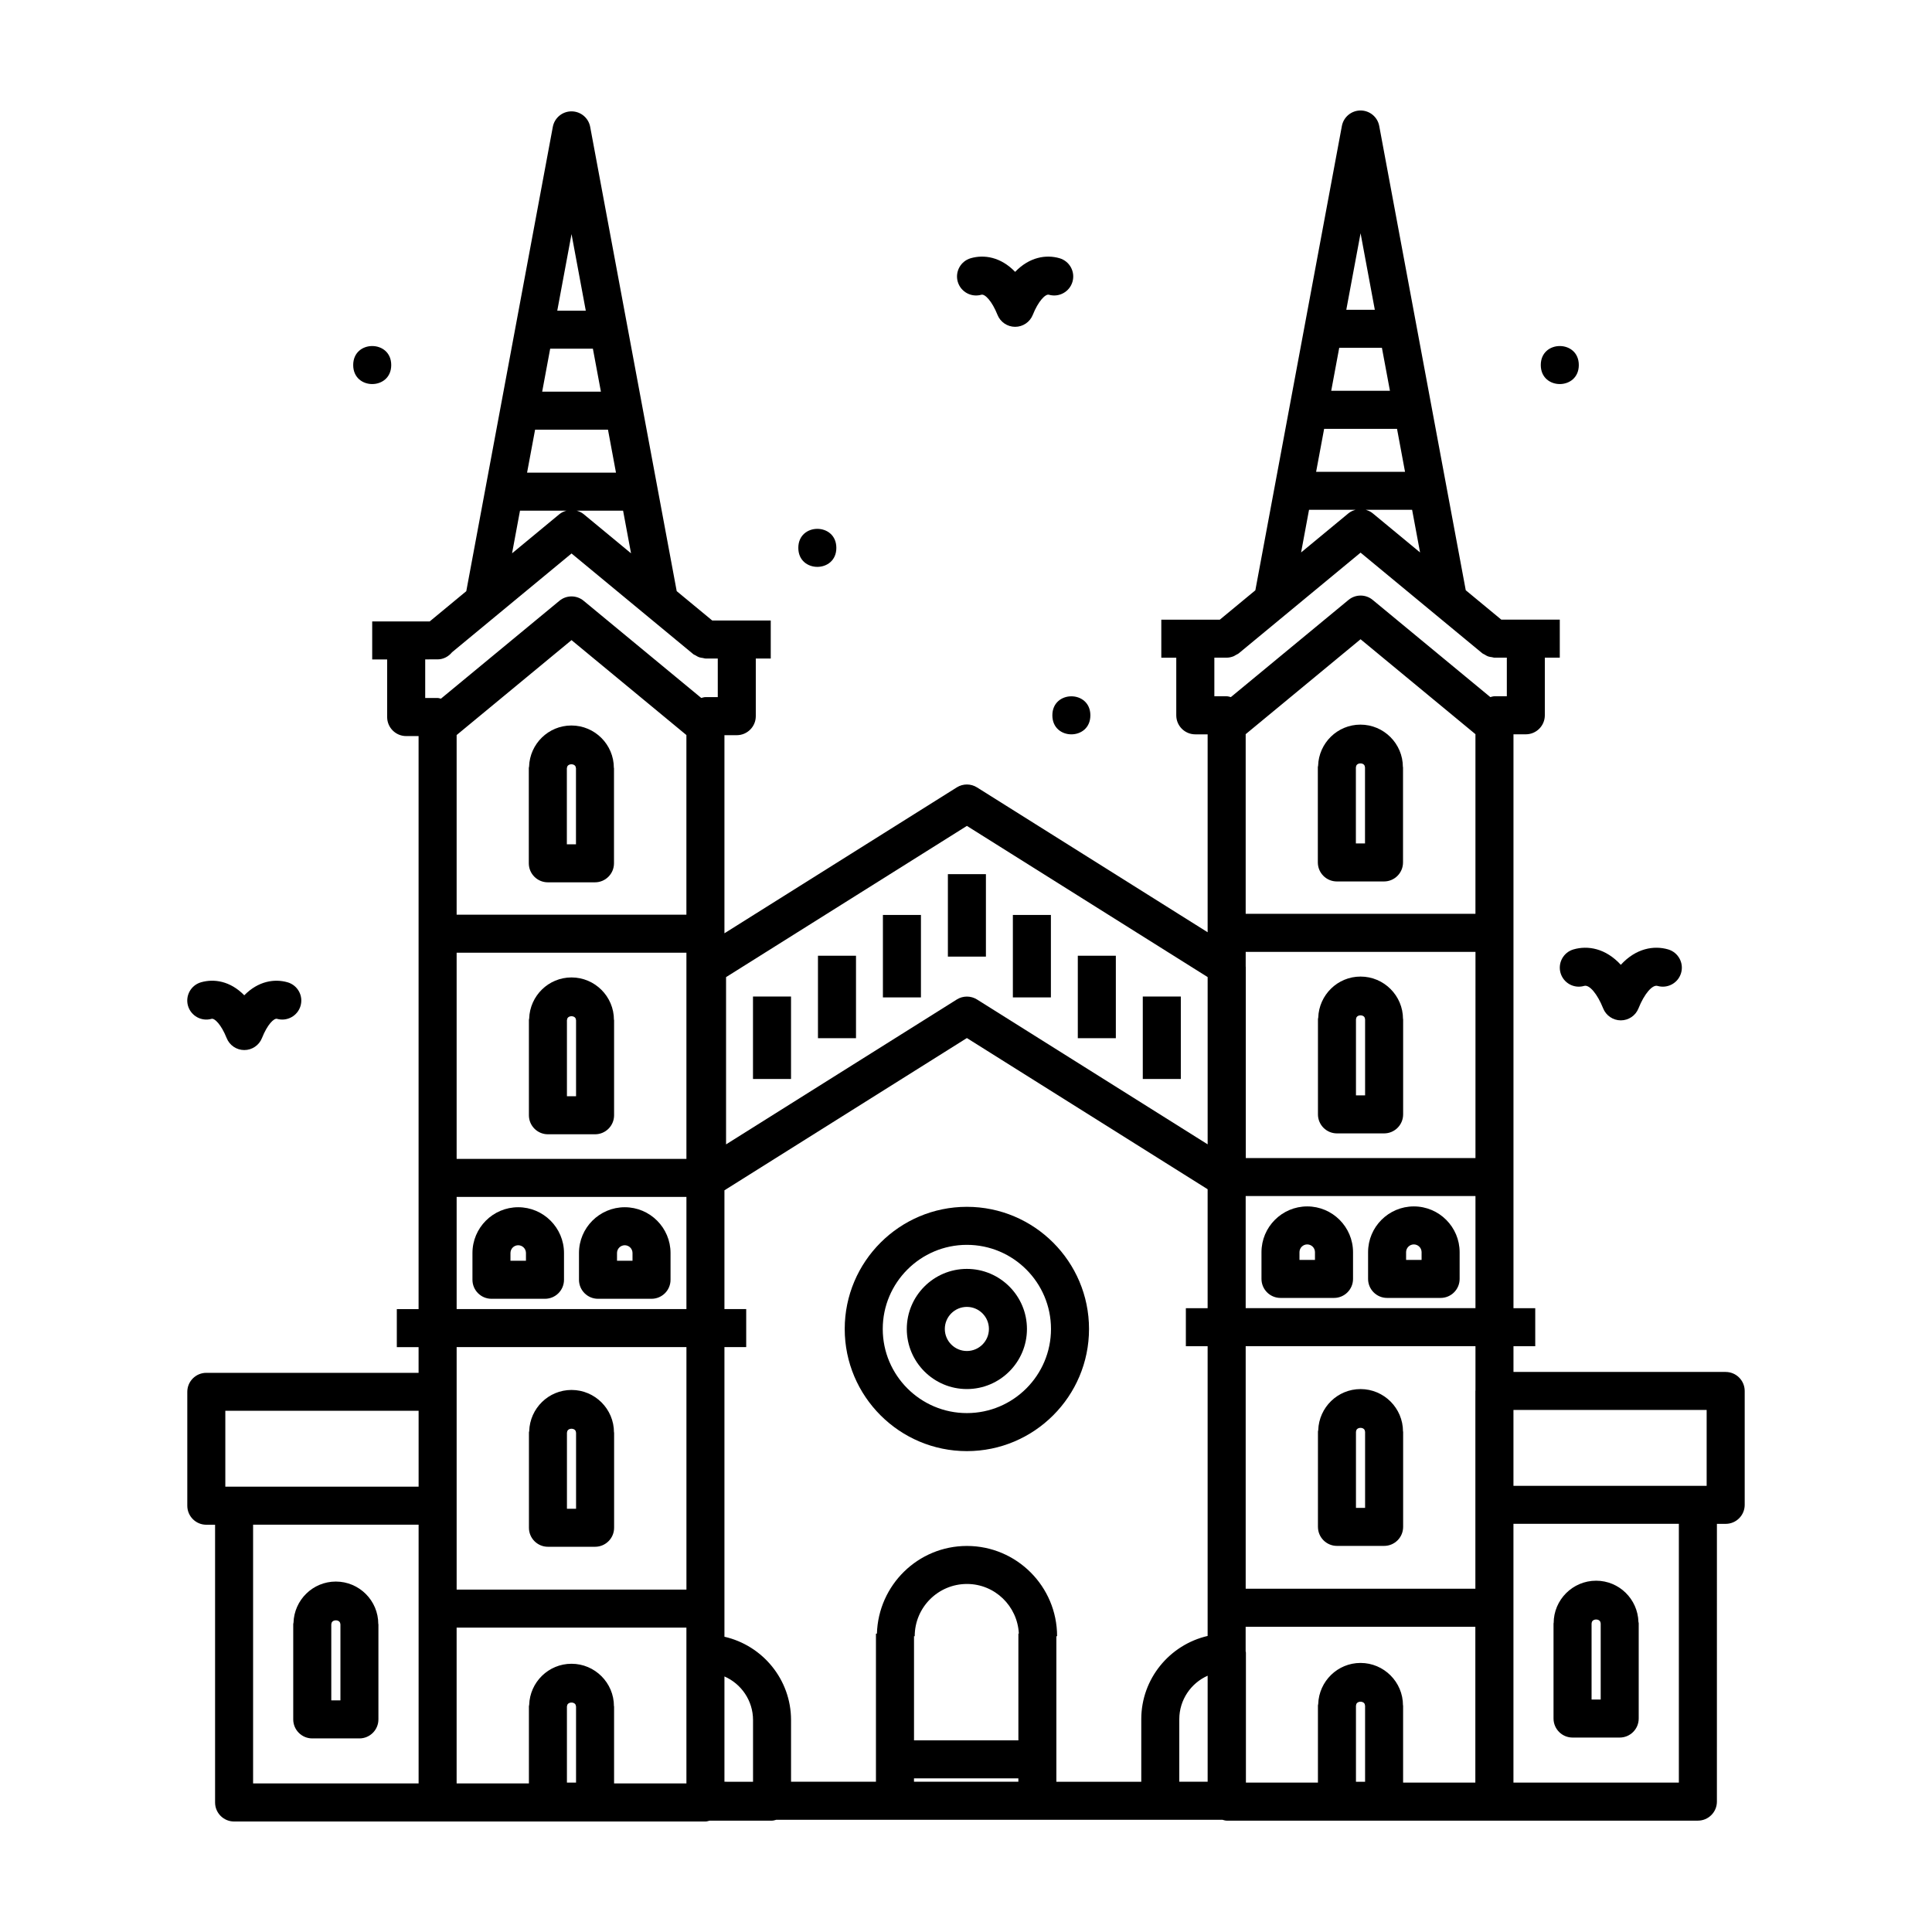 <?xml version="1.0" encoding="UTF-8"?>
<!-- Uploaded to: ICON Repo, www.svgrepo.com, Generator: ICON Repo Mixer Tools -->
<svg fill="#000000" width="800px" height="800px" version="1.1" viewBox="144 144 512 512" xmlns="http://www.w3.org/2000/svg">
 <g>
  <path d="m412.42 386.47h10.078v21.852h-10.078z"/>
  <path d="m429.63 397.28h10.078v21.852h-10.078z"/>
  <path d="m446.85 408.09h10.078v21.852h-10.078z"/>
  <path d="m395.2 375.66h10.078v21.852h-10.078z"/>
  <path d="m377.98 386.47h10.078v21.852h-10.078z"/>
  <path d="m360.77 397.28h10.078v21.852h-10.078z"/>
  <path d="m343.55 408.09h10.078v21.852h-10.078z"/>
  <path d="m493.27 548.64c0 2.781 2.258 5.039 5.039 5.039h12.496c2.781 0 5.039-2.258 5.039-5.039v-25.27h-0.035c0-6.203-5.047-11.25-11.25-11.25-6.082 0-11.012 4.856-11.215 10.887-0.012 0.125-0.074 0.238-0.074 0.367l-0.004 25.266zm10.109-25.27c0-1.301 2.348-1.293 2.348 0h0.035v20.234h-2.418v-20.234z"/>
  <path d="m498.31 444.36h12.496c2.781 0 5.039-2.258 5.039-5.039v-25.27h-0.035c0-6.203-5.047-11.25-11.25-11.25-6.082 0-11.012 4.856-11.215 10.887-0.012 0.125-0.074 0.238-0.074 0.367v25.27c0 2.777 2.25 5.035 5.039 5.035zm5.07-30.309c0-1.301 2.348-1.293 2.348 0h0.035v20.234h-2.418v-20.234z"/>
  <path d="m493.31 346.94c-0.012 0.121-0.07 0.223-0.07 0.344v25.27c0 2.781 2.258 5.039 5.039 5.039h12.496c2.781 0 5.039-2.258 5.039-5.039v-25.27h-0.035c0-6.203-5.047-11.25-11.25-11.25-6.086 0-11.031 4.867-11.219 10.906zm12.395 0.344h0.035v20.234h-2.418v-20.234h0.035c0-1.301 2.348-1.301 2.348 0z"/>
  <path d="m490.43 463.71c-6.688 0-12.125 5.441-12.125 12.125v7.09c0 2.781 2.258 5.039 5.039 5.039h14.184c2.781 0 5.039-2.258 5.039-5.039v-7.09c-0.012-6.684-5.453-12.125-12.137-12.125zm2.051 14.176h-4.106v-2.051c0-1.133 0.922-2.051 2.051-2.051 1.129 0 2.055 0.922 2.055 2.051z"/>
  <path d="m518.68 463.71c-6.688 0-12.125 5.441-12.125 12.125v7.09c0 2.781 2.258 5.039 5.039 5.039h14.184c2.781 0 5.039-2.258 5.039-5.039v-7.09c-0.004-6.684-5.445-12.125-12.137-12.125zm2.055 14.176h-4.106v-2.051c0-1.133 0.922-2.051 2.051-2.051 1.129 0 2.055 0.922 2.055 2.051z"/>
  <path d="m289.21 553.91h12.496c2.781 0 5.039-2.258 5.039-5.039v-25.27h-0.035c0-6.203-5.047-11.25-11.25-11.25-6.086 0-11.027 4.867-11.215 10.906-0.012 0.121-0.07 0.223-0.07 0.344v25.27c-0.004 2.789 2.254 5.039 5.035 5.039zm5.07-30.309c0-1.293 2.348-1.289 2.348 0h0.035v20.234h-2.418v-20.234z"/>
  <path d="m233 563.13c-6.086 0-11.035 4.867-11.219 10.914-0.012 0.121-0.07 0.223-0.07 0.344v25.27c0 2.781 2.258 5.039 5.039 5.039h12.496c2.781 0 5.039-2.258 5.039-5.039v-25.27h-0.035c0.004-6.211-5.047-11.258-11.25-11.258zm1.211 31.488h-2.418v-20.234h0.035c0-1.301 2.352-1.301 2.352 0h0.035v20.234z"/>
  <path d="m306.7 414.28c0-6.203-5.047-11.25-11.25-11.25-6.086 0-11.027 4.867-11.215 10.906-0.012 0.121-0.07 0.223-0.07 0.344v25.277c0 2.781 2.258 5.039 5.039 5.039h12.496c2.781 0 5.039-2.258 5.039-5.039v-25.277zm-10.039 20.238h-2.418v-20.238h0.035c0-1.293 2.348-1.289 2.348 0h0.035z"/>
  <path d="m284.21 347.17c-0.012 0.121-0.07 0.223-0.07 0.344v25.27c0 2.781 2.258 5.039 5.039 5.039h12.496c2.781 0 5.039-2.258 5.039-5.039v-25.27h-0.035c0-6.203-5.047-11.25-11.25-11.25-6.09 0-11.031 4.867-11.219 10.906zm12.395 0.344h0.035v20.234h-2.418v-20.234h0.035c-0.004-1.293 2.348-1.293 2.348 0z"/>
  <path d="m281.33 463.93c-6.688 0-12.125 5.441-12.125 12.133v7.09c0 2.781 2.258 5.039 5.039 5.039h14.184c2.781 0 5.039-2.258 5.039-5.039v-7.09c-0.008-6.688-5.449-12.133-12.137-12.133zm2.055 14.18h-4.106v-2.051c0-1.133 0.922-2.055 2.051-2.055s2.055 0.922 2.055 2.055z"/>
  <path d="m309.57 463.93c-6.691 0-12.133 5.441-12.133 12.133v7.09c0 2.781 2.258 5.039 5.039 5.039h14.184c2.781 0 5.039-2.258 5.039-5.039v-7.09c0-6.688-5.441-12.133-12.129-12.133zm2.051 14.18h-4.106v-2.051c0-1.133 0.922-2.055 2.055-2.055 1.133 0 2.051 0.922 2.051 2.055z"/>
  <path d="m400.23 463.82c-17.844 0-32.371 14.52-32.371 32.371s14.52 32.371 32.371 32.371 32.371-14.52 32.371-32.371-14.52-32.371-32.371-32.371zm0 54.664c-12.293 0-22.293-10-22.293-22.293s10-22.293 22.293-22.293 22.293 10 22.293 22.293-10 22.293-22.293 22.293z"/>
  <path d="m400.23 480.27c-8.777 0-15.922 7.141-15.922 15.922s7.141 15.922 15.922 15.922 15.922-7.141 15.922-15.922-7.141-15.922-15.922-15.922zm0 21.758c-3.223 0-5.844-2.621-5.844-5.844 0-3.223 2.621-5.844 5.844-5.844s5.844 2.621 5.844 5.844c0 3.227-2.617 5.844-5.844 5.844z"/>
  <path d="m560.74 604.47h12.496c2.781 0 5.039-2.258 5.039-5.039v-25.27c0-0.121-0.059-0.223-0.07-0.344-0.188-6.047-5.129-10.914-11.219-10.914-6.203 0-11.25 5.047-11.25 11.25h-0.035v25.27c0.004 2.789 2.262 5.047 5.039 5.047zm5.074-30.309c0-1.301 2.352-1.301 2.352 0h0.035v20.234h-2.418v-20.234z"/>
  <path d="m601.32 507.58h-56.234v-6.812h5.769v-10.078h-5.769v-152.09h3.269c2.781 0 5.039-2.258 5.039-5.039v-15.27h3.965v-10.078h-15.496l-9.422-7.789-22.93-123.03c-0.438-2.387-2.523-4.113-4.949-4.113-2.422 0-4.508 1.727-4.953 4.117l-22.93 123.04-9.418 7.785h-15.504v10.078h3.965v15.27c0 2.781 2.258 5.039 5.039 5.039h3.273v52.445l-61.121-38.387c-1.637-1.027-3.719-1.027-5.356 0l-61.574 38.664v-52.5h3.269c2.781 0 5.039-2.258 5.039-5.039v-15.27h3.965v-10.078h-15.504l-9.418-7.785-22.93-123.03c-0.441-2.387-2.523-4.117-4.953-4.117s-4.508 1.727-4.953 4.117l-22.93 123.04-9.688 8.012h-15.246v10.078h3.965v15.27c0 2.781 2.258 5.039 5.039 5.039h3.289v151.86h-5.769v10.078h5.769v6.812l-56.254-0.004c-2.781 0-5.039 2.258-5.039 5.039v30.18c0 2.781 2.258 5.039 5.039 5.039h2.324v73.605c0 2.781 2.258 5.039 5.039 5.039h124.91c0.402 0 0.762-0.141 1.133-0.227h16.523c0.398 0 0.75-0.141 1.117-0.227h118.24c0.371 0.086 0.719 0.227 1.117 0.227h124.88c2.781 0 5.039-2.258 5.039-5.039l0.004-73.613h2.324c2.781 0 5.039-2.258 5.039-5.039v-30.18c-0.008-2.781-2.266-5.035-5.047-5.035zm-5.039 10.074v20.102h-51.199v-20.102zm-92.938 78.293h0.035c0-1.301 2.348-1.293 2.348 0h0.035v20.234h-2.418zm12.461 0c0-6.203-5.047-11.25-11.25-11.25-6.082 0-11.012 4.856-11.215 10.887-0.012 0.125-0.074 0.238-0.074 0.367v20.461h-19.086v-34.449c0-0.121-0.059-0.223-0.07-0.344v-6.504h60.871v41.297h-19.145v-20.461l-0.031 0.004zm-69.355 3.668v16.566h-22.5v-38.566h0.191c0-13.191-10.715-23.922-23.895-23.922-12.953 0-23.477 10.367-23.852 23.234h-0.258v39.25h-22.5v-16.34c0-10.777-7.566-19.781-17.652-22.086v-76.758h5.769v-10.078h-5.769v-31.469l64.25-40.352 63.801 40.066v31.527h-5.769v10.078h5.769v76.781c-10.047 2.328-17.586 11.312-17.586 22.066zm-60.23-22.004h0.191c0-7.633 6.207-13.844 13.844-13.844 7.387 0 13.387 5.848 13.75 13.16h-0.121v28.285h-27.66v-27.602zm-50.234 38.57v-27.906c4.457 1.949 7.578 6.398 7.578 11.566v16.34zm-10.074-229.78h-60.898v-47.605l30.445-25.156 30.445 25.156v47.605zm-60.898 10.074h60.895v54.648h-60.895zm270 54.422h-60.867v-50.723h-0.023v-3.918h60.895zm0-64.723h-60.895v-47.609l30.445-25.156 30.445 25.156v47.609zm0 126.3c0 0.047-0.023 0.086-0.023 0.137v52.418l-60.871-0.004v-64.27h60.895zm-60.895-21.797v-29.711h60.895v29.711zm38.23-243.11h-15.562l2.121-11.387h11.316zm-17.438 10.078h19.316l2.121 11.391h-23.562zm23.316 21.461 2.106 11.301-12.555-10.379c-0.559-0.465-1.199-0.742-1.859-0.926h12.309zm-13.66-73.293 3.777 20.289h-7.562zm-13.66 73.293h12.316c-0.664 0.188-1.305 0.465-1.863 0.922l-12.555 10.379zm-21.836 39.184h0.012c0.621 0 1.23-0.137 1.82-0.367 0.227-0.09 0.406-0.23 0.621-0.352 0.258-0.145 0.535-0.242 0.77-0.438l32.273-26.676 32.273 26.684c0.188 0.152 0.406 0.203 0.609 0.328 0.297 0.18 0.574 0.367 0.906 0.484 0.344 0.121 0.684 0.16 1.039 0.211 0.227 0.031 0.422 0.133 0.656 0.133l0.012-0.008h3.266v10.23h-3.269c-0.395 0-0.742 0.137-1.102 0.223l-31.172-25.754c-1.859-1.543-4.555-1.543-6.414 0l-31.176 25.754c-0.367-0.086-0.711-0.223-1.102-0.223h-3.273v-10.23zm-68.832 44.582 63.801 40.066v44.324l-61.121-38.387c-1.637-1.027-3.719-1.027-5.356 0l-61.148 38.398v-44.324zm-96.992-115.08h-15.562l2.121-11.391h11.316zm-17.441 10.078h19.316l2.121 11.387h-23.562zm23.32 21.461 2.106 11.305-12.555-10.379c-0.559-0.465-1.199-0.742-1.859-0.926zm-13.664-73.289 3.777 20.285h-7.555zm-13.656 73.289h12.316c-0.664 0.188-1.305 0.465-1.863 0.922l-12.555 10.383zm-21.852 39.41h0.004c1.57 0 2.918-0.762 3.844-1.891l31.66-26.172 32.273 26.684c0.18 0.152 0.402 0.195 0.594 0.316 0.301 0.188 0.586 0.371 0.926 0.492 0.336 0.121 0.676 0.16 1.023 0.207 0.227 0.031 0.434 0.137 0.672 0.137h3.269v10.23h-3.269c-0.395 0-0.742 0.141-1.109 0.223l-31.172-25.754c-1.859-1.543-4.555-1.543-6.414 0l-31.398 25.941c-0.301-0.055-0.578-0.18-0.902-0.18h-3.269v-10.23zm5.062 142.46h60.895v29.715h-60.895zm60.898 39.789v64.266h-60.898v-64.266zm-122.2 16.883h51.223v20.102h-51.223zm7.359 30.184h43.863v68.574h-43.863zm53.938 27.277h60.895v6.848l0.004 34.449h-19.172v-20.465h-0.035c0-6.203-5.047-11.25-11.25-11.25-6.086 0-11.027 4.867-11.215 10.906-0.012 0.121-0.07 0.223-0.07 0.344v20.465h-19.156zm29.23 20.832h0.035c0-1.293 2.348-1.289 2.348 0h0.035v20.234h-2.418zm91.977 20.012v-0.891h27.66v0.891zm70.309-16.566c0-5.141 3.094-9.566 7.512-11.531v28.098h-7.512zm132.39 16.793h-43.836v-68.574h43.836z"/>
  <path d="m365.64 289.19c0 6.715-10.078 6.715-10.078 0 0-6.719 10.078-6.719 10.078 0"/>
  <path d="m432.96 333.57c0 6.719-10.074 6.719-10.074 0s10.074-6.719 10.074 0"/>
  <path d="m562.4 240.74c0 6.719-10.078 6.719-10.078 0 0-6.715 10.078-6.715 10.078 0"/>
  <path d="m247.68 240.74c0 6.719-10.078 6.719-10.078 0 0-6.715 10.078-6.715 10.078 0"/>
  <path d="m404.07 222.11c0.926-0.277 2.832 1.688 4.273 5.324 0.762 1.914 2.621 3.176 4.68 3.176 2.062 0 3.918-1.258 4.68-3.176 1.445-3.637 3.367-5.602 4.273-5.324 2.672 0.762 5.465-0.766 6.242-3.438s-0.762-5.465-3.438-6.242c-3.543-1.023-7.969-0.332-11.758 3.617-3.789-3.949-8.219-4.644-11.766-3.617-2.672 0.777-4.207 3.566-3.438 6.242 0.777 2.672 3.57 4.203 6.25 3.438z"/>
  <path d="m557.56 401.85c0.781 2.672 3.566 4.203 6.246 3.43 1.367-0.434 3.516 2.102 5.047 5.949 0.762 1.914 2.621 3.176 4.68 3.176 2.062 0 3.918-1.258 4.68-3.176 1.535-3.856 3.691-6.352 5.047-5.949 2.676 0.77 5.465-0.762 6.246-3.43 0.777-2.672-0.762-5.465-3.43-6.246-3.777-1.098-8.52-0.312-12.543 4.082-4.027-4.394-8.77-5.18-12.543-4.082-2.668 0.773-4.199 3.57-3.43 6.246z"/>
  <path d="m200.08 414c0.754-0.207 2.523 1.438 3.984 5.098 0.762 1.918 2.621 3.176 4.68 3.176 2.062 0 3.918-1.258 4.68-3.18 1.457-3.664 3.199-5.301 3.984-5.094 2.656 0.766 5.461-0.762 6.242-3.438 0.777-2.672-0.762-5.465-3.438-6.242-3.449-0.992-7.769-0.344-11.477 3.445-3.707-3.793-8.016-4.445-11.473-3.445-2.676 0.777-4.207 3.57-3.438 6.242 0.789 2.676 3.59 4.207 6.254 3.438z"/>
 </g>
</svg>
